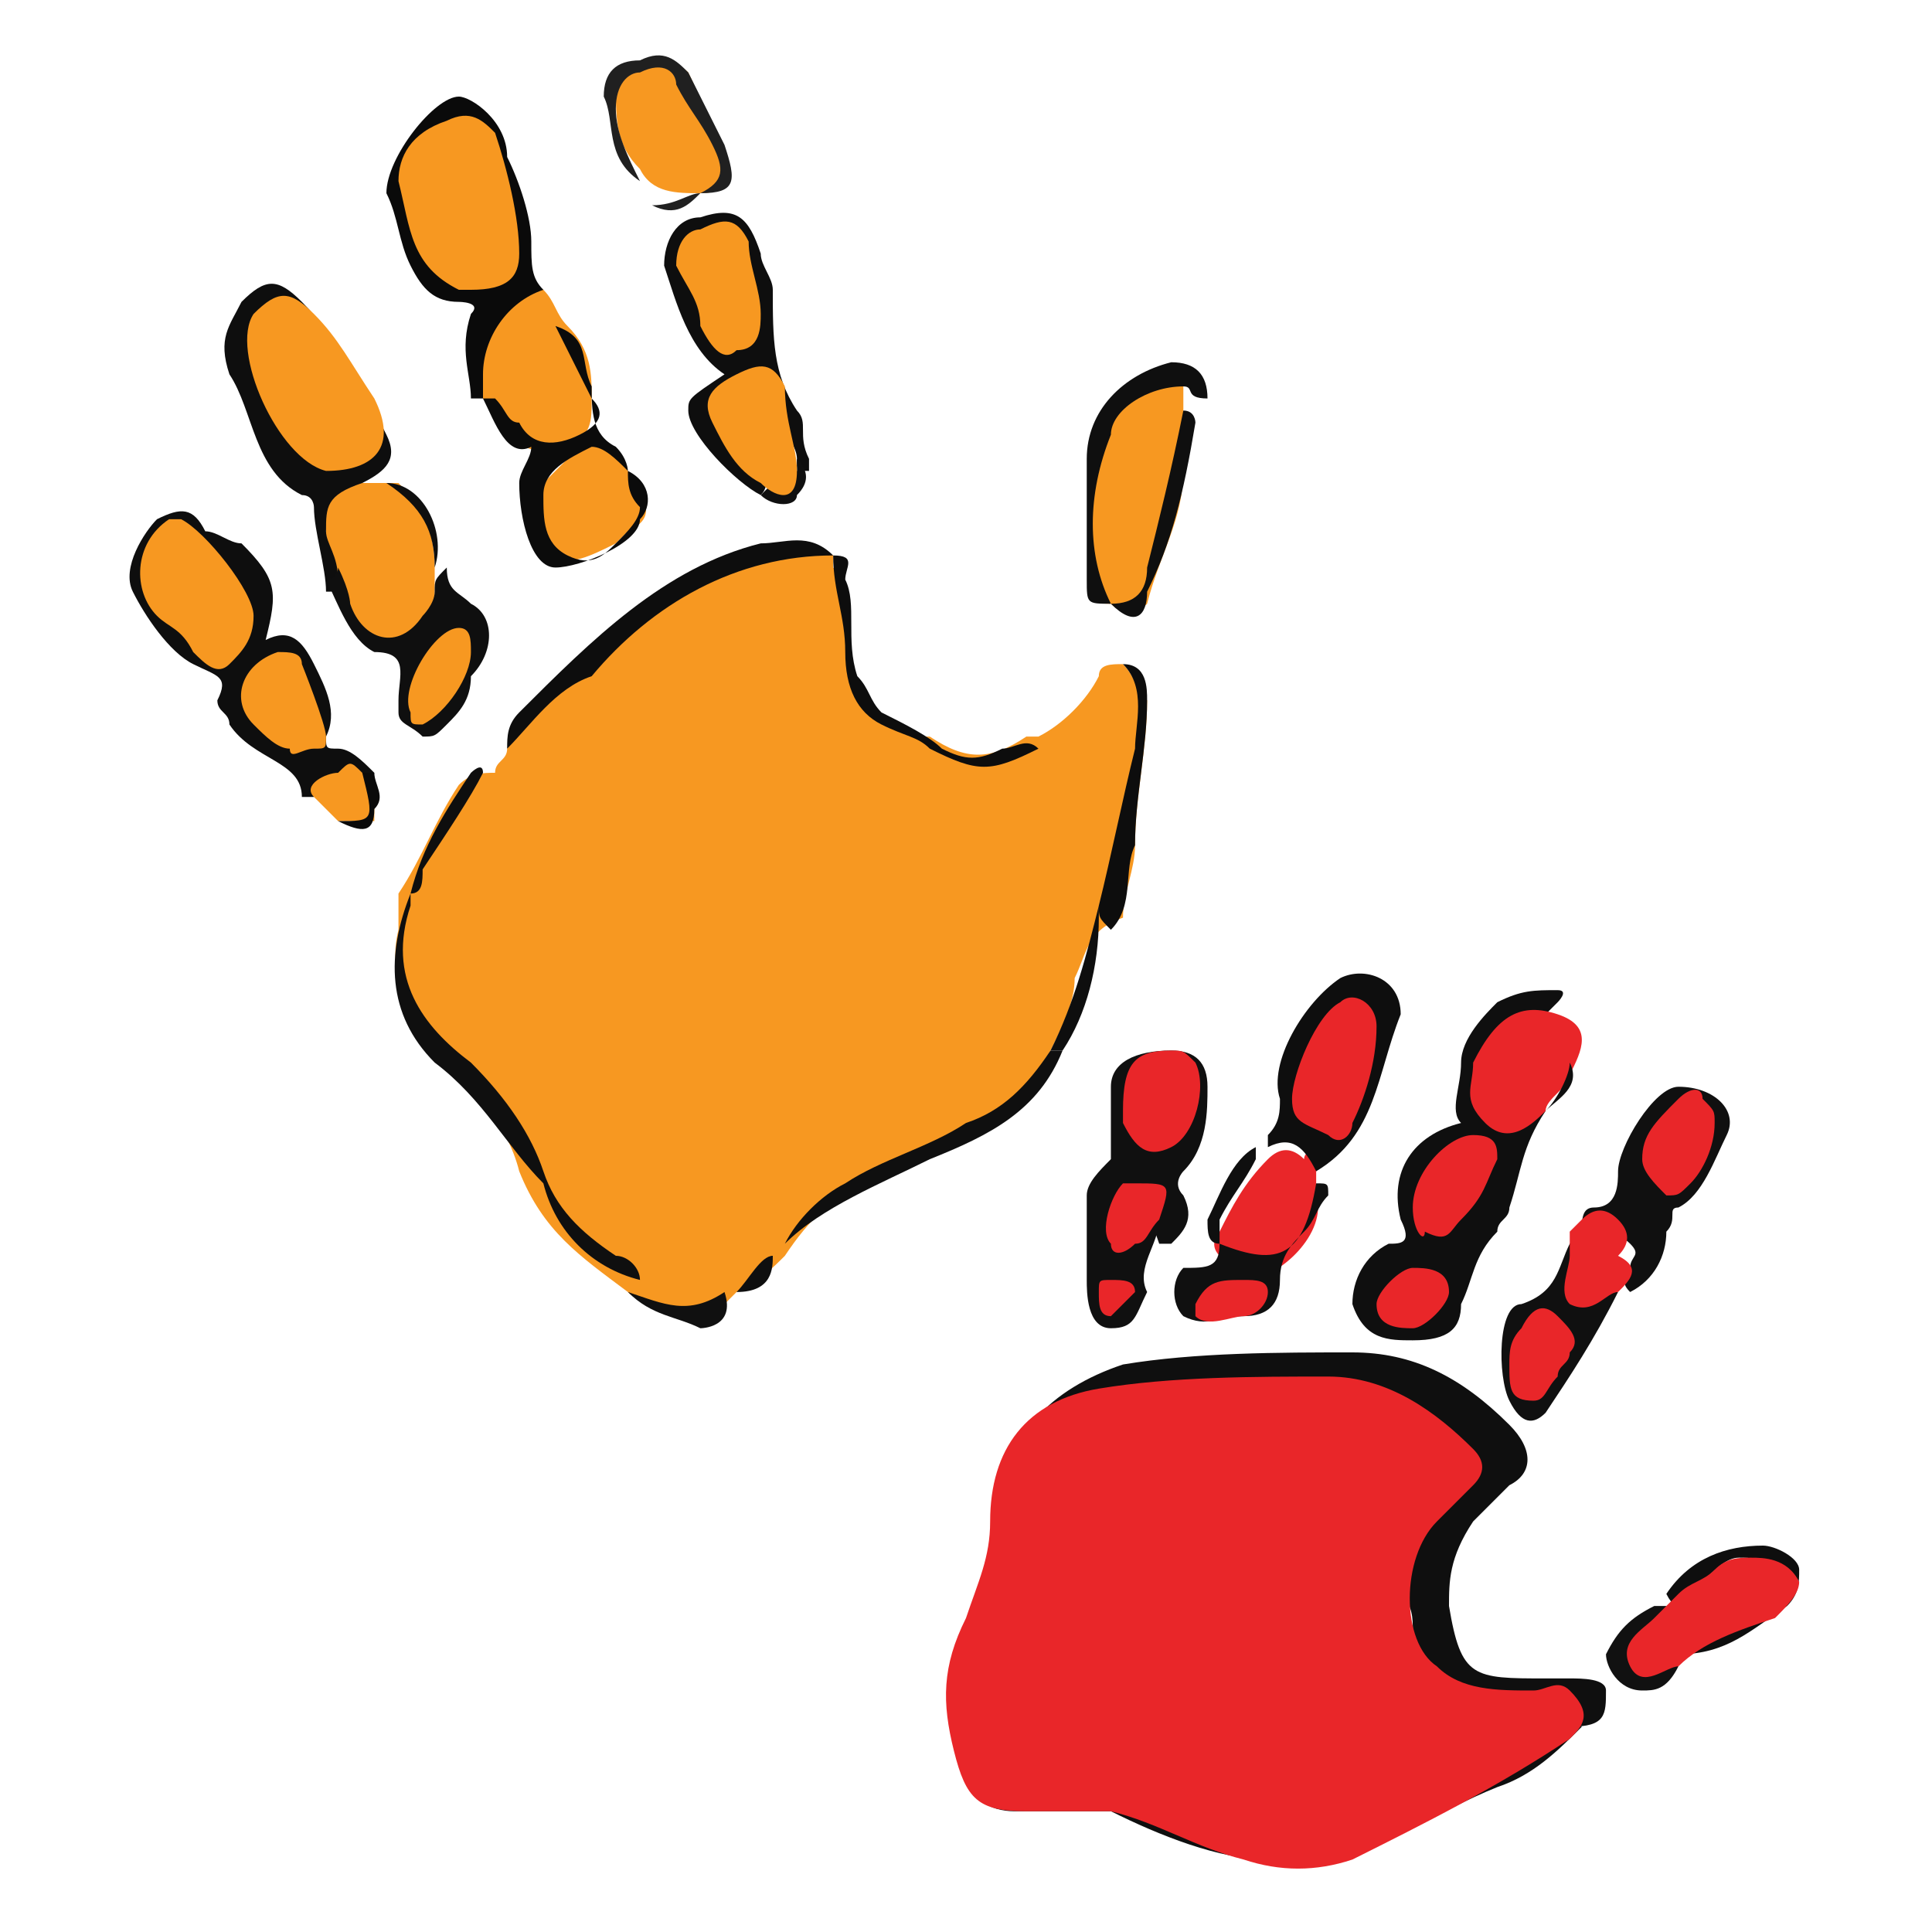 <?xml version="1.0" encoding="UTF-8"?>
<svg data-bbox="1.073 0.459 13.827 15.016" viewBox="0 0 16 16" xmlns="http://www.w3.org/2000/svg" data-type="ugc">
    <g>
        <path d="M2.6 6.6h-.1c0-.3-.4-.3-.6-.6 0-.1-.1-.1-.1-.2.1-.2 0-.2-.2-.3-.2-.1-.4-.4-.5-.6-.1-.2.1-.5.2-.6.2-.1.3-.1.4.1.1 0 .2.1.3.1.3.3.3.4.2.8.2-.1.3 0 .4.2.1.2.2.4.1.6 0 .1 0 .1.1.1s.2.1.3.2l-.1.1c-.1 0-.3 0-.4.1z" fill="#0e0e0e"/>
        <path d="M2.1 5.1c0 .2-.1.3-.2.4-.1.1-.2 0-.3-.1-.1-.2-.2-.2-.3-.3-.2-.2-.2-.6.1-.8h.1c.2.1.6.6.6.8z" fill="#f79821"/>
        <path d="m6.1 10.7-.1.1c-.1.1-.2.2-.4.1-.1-.1-.3-.1-.4-.2-.4-.3-.7-.5-.9-1-.1-.4-.4-.7-.6-1-.3-.3-.5-.6-.4-1v-.3c.2-.3.3-.6.5-.9.1-.1.2-.1.3-.1 0-.1.1-.1.1-.2.1-.3.4-.5.6-.7.4-.5 1-.7 1.6-.9.2-.1.3-.1.5 0v.1c.1.1.1.3.1.5 0 .4.2.8.6.9h.1c.3.2.5.2.8 0h.1c.2-.1.4-.3.5-.5 0-.1.1-.1.2-.1.1.1.1.2.2.3 0 .4-.1.8-.1 1.2 0 .2-.1.4-.1.6-.3.1-.3.3-.4.5 0 .2-.1.4-.2.6-.2.4-.6.6-1 .8-.1.1-.3.2-.5.3-.3.1-.5.3-.7.6-.1.1-.2.2-.4.3z" fill="#f79821"/>
        <path d="M9.2 15h-.8c-.2 0-.4-.1-.4-.4-.1-.5-.1-.9.2-1.4.1-.2.1-.4.1-.7 0-.6.4-1 1-1.2.6-.1 1.3-.1 1.9-.1.5 0 .9.2 1.3.6.2.2.2.4 0 .5l-.3.3c-.2.3-.2.5-.2.7.1.6.2.6.8.6h.2c.1 0 .3 0 .3.1 0 .2 0 .3-.3.3h-.1c0-.1-.1-.2-.3-.2h-.3c-.3 0-.5-.2-.6-.6 0-.1 0-.2-.1-.3 0-.3 0-.5.2-.7.4-.4.3-.5-.1-.7-.4-.2-.8-.3-1.2-.3-.5 0-1 0-1.4.1-.5.1-.8.4-.8 1 0 .3-.1.6-.2.9-.1.3-.2.6-.1.9.1.3.2.4.5.4h.4c.2 0 .3 0 .3.2z" fill="#0f0f0f"/>
        <path d="M9.8 3.2v.3c.1.1 0 .2 0 .4 0 .4-.2.7-.3 1.1-.1.1-.2.1-.3 0-.1 0-.1 0-.1-.1-.1-.5-.1-.9 0-1.4.1-.2.3-.4.5-.4.1 0 .2 0 .2.1z" fill="#f79821"/>
        <path d="M3.6 4.7V5c.1.1 0 .2-.1.3-.1.2-.4.1-.6-.1 0-.2-.1-.3-.1-.4 0-.1-.1-.2-.1-.4-.1-.3 0-.4.3-.4h.3c.2.2.3.4.3.7z" fill="#f79821"/>
        <path d="M12.8 9.2c-.2.3-.2.5-.3.8 0 .1-.1.1-.1.2-.2.2-.2.4-.3.6 0 .2-.1.3-.4.3-.2 0-.4 0-.5-.3 0-.2.1-.4.3-.5.1 0 .2 0 .1-.2-.1-.4.1-.7.5-.8-.1-.1 0-.3 0-.5s.2-.4.3-.5c.2-.1.3-.1.5-.1.1 0 0 .1 0 .1l-.1.1c-.3 0-.4.2-.4.4-.1.2 0 .3.3.3-.1 0 0 0 .1.1z" fill="#0f0f0f"/>
        <path d="M4.5 2.4c.1.1.1.2.2.3.2.2.2.4.2.6 0 .2 0 .3-.2.4-.2.1-.4 0-.5-.1-.1-.1-.1-.2-.2-.3 0-.3-.1-.5.1-.8.1-.1.2-.2.4-.1z" fill="#f79821"/>
        <path d="M12.8 9.2c-.1.1-.3.3-.5.1-.2-.2-.1-.3-.1-.5.2-.4.4-.5.7-.4.3.1.2.3.1.5 0 .1-.2.2-.2.3z" fill="#e92629"/>
        <path d="M5.8 1.6c-.2 0-.4 0-.5-.2-.2-.2-.2-.4-.2-.7 0-.2.2-.2.3-.2.1 0 .2 0 .3.1.1.2.2.5.3.7.1.2 0 .3-.2.3z" fill="#f79821"/>
        <path d="M6.3 4.1c-.2-.1-.6-.5-.6-.7 0-.1 0-.1.3-.3-.3-.2-.4-.6-.5-.9 0-.2.1-.4.3-.4.3-.1.4 0 .5.3 0 .1.1.2.1.3 0 .4 0 .7.2 1 .1.1 0 .2.1.4v.1c-.1 0-.1 0-.1-.1s-.1-.2-.1-.3c0-.1-.1-.2-.3-.2-.2.1-.2.2-.1.3 0 .1.1.2.2.2 0 .1.1.2 0 .3 0-.1 0 0 0 0z" fill="#0e0e0e"/>
        <path d="M10.9 9.7v.2c.1.3-.3.7-.6.7-.1 0-.2-.1-.2-.2-.1-.1 0-.2 0-.2.1-.2.2-.4.4-.6.1-.1.2-.1.3 0 0-.1.2-.1.1.1z" fill="#e92629"/>
        <path d="M3 4c-.3.1-.3.2-.3.4 0 .1.1.2.1.4 0 .1 0 .1-.1.1 0-.2-.1-.5-.1-.7 0 0 0-.1-.1-.1-.4-.2-.4-.7-.6-1-.1-.3 0-.4.1-.6.2-.2.3-.2.5 0 .3.3.5.7.7 1.1.1.2 0 .3-.2.4z" fill="#0e0e0e"/>
        <path d="M4.5 2.4c-.3.1-.5.4-.5.7v.2h-.1c0-.2-.1-.4 0-.7.1-.1-.1-.1-.1-.1-.2 0-.3-.1-.4-.3-.1-.2-.1-.4-.2-.6 0-.3.4-.8.6-.8.1 0 .4.2.4.5.1.2.2.5.2.7 0 .2 0 .3.1.4z" fill="#0a0a0a"/>
        <path d="M5.2 3.9s0 .1 0 0c.2.3.2.4 0 .5l-.1.1c-.2.1-.4.2-.5.1-.2-.2-.2-.4-.1-.6l.3-.3c.1-.1.3 0 .4.2z" fill="#f79821"/>
        <path d="M5.2 3.9c-.1-.1-.2-.2-.3-.2-.2.1-.4.2-.4.4s0 .4.2.5c.2.1.3 0 .4-.1.1-.1.2-.2.2-.3-.1-.1-.1-.2-.1-.3.2.1.2.3.1.4 0 .2-.5.4-.7.4-.2 0-.3-.4-.3-.7 0-.1.1-.2.1-.3-.2.1-.3-.2-.4-.4h.1c.1.1.1.2.2.2.1.2.3.2.5.1s.2-.2.1-.3l-.3-.6c.3.1.2.3.3.5 0 .2 0 .4.2.5.1.1.1.2.1.2z" fill="#0b0b0b"/>
        <path d="M9.2 15s0-.1 0 0c.1-.2.3-.1.4-.1.3.1.6.2.8.3.3.1.5.1.8 0 .5-.2 1.1-.5 1.6-.8.1-.1.2-.2.3-.1-.2.2-.4.4-.7.5-.5.2-.9.5-1.4.6-.2 0-.3.1-.5 0-.4 0-.9-.2-1.3-.4z" fill="#0f0f0f"/>
        <path d="M13.1 10.2c0-.1 0-.2.1-.2.2 0 .2-.2.2-.3 0-.2.3-.7.5-.7.3 0 .5.2.4.4-.1.2-.2.5-.4.6-.1 0 0 .1-.1.2 0 .2-.1.4-.3.5-.1-.1 0-.1 0-.2s.1-.1 0-.2-.1 0-.2 0-.1 0-.2-.1c.1.1 0 .1 0 0z" fill="#101010"/>
        <path d="M2.7 4.8s.1 0 .1-.1c.1.2.1.3.1.3.1.3.4.4.6.1 0 0 .1-.1.1-.2s0-.1.1-.2c0 .2.1.2.2.3.2.1.2.4 0 .6 0 .2-.1.3-.2.4-.1.1-.1.1-.2.1-.1-.1-.2-.1-.2-.2v-.1c0-.2.1-.4-.2-.4-.2-.1-.3-.4-.4-.6z" fill="#0f0f0f"/>
        <path d="M9.2 9.7V9c0-.2.2-.3.5-.3.2 0 .3.1.3.3 0 .2 0 .5-.2.7 0 0-.1.1 0 .2.1.2 0 .3-.1.4h-.1c-.1-.3-.2-.4-.4-.4v-.2z" fill="#101010"/>
        <path d="M10.9 9.7c-.1-.2-.2-.3-.4-.2v-.1c.1-.1.1-.2.1-.3-.1-.3.2-.8.5-1 .2-.1.5 0 .5.3-.2.5-.2 1-.7 1.3z" fill="#0e0e0e"/>
        <path d="M3.4 7.4v.1c-.2.6.1 1 .5 1.3.3.3.5.6.6.9.1.3.3.5.6.7.1 0 .2.1.2.2-.4-.1-.7-.4-.8-.8-.3-.3-.5-.7-.9-1-.4-.4-.4-.9-.2-1.4-.1 0 0 0 0 0z" fill="#0f0f0f"/>
        <path d="M13.4 10.7c-.2.4-.4.7-.6 1-.1.1-.2.1-.3-.1-.1-.2-.1-.8.1-.8.3-.1.3-.3.4-.5l.1-.1.1.1c-.1.3.1.4.2.4z" fill="#101010"/>
        <path d="M10.1 10.3c.5.2.7.1.8-.5.1 0 .1 0 .1.1-.1.1-.1.2-.2.3-.1.1-.2.2-.2.4s-.1.3-.3.3c-.2 0-.3.1-.5 0-.1-.1-.1-.3 0-.4.2 0 .3 0 .3-.2-.1 0-.1 0 0 0-.1 0-.1 0 0 0z" fill="#101010"/>
        <path d="M9.6 10.1c0 .2-.2.4-.1.6-.1.2-.1.3-.3.3-.2 0-.2-.3-.2-.4v-.7c0-.1.1-.2.2-.3.1 0 .1.1.1.1v.3c.1.2.1.1.3.1-.1 0-.1 0 0 0z" fill="#101010"/>
        <path d="M6.9 4.6c-.8 0-1.5.4-2 1-.3.1-.5.4-.7.6 0-.1 0-.2.1-.3.6-.6 1.2-1.2 2-1.4.2 0 .4-.1.6.1z" fill="#0d0d0d"/>
        <path d="M5.8 1.6c.2-.1.2-.2.1-.4S5.7.9 5.6.7c0-.1-.1-.2-.3-.1-.1 0-.2.1-.2.3 0 .2.1.4.2.6C5 1.3 5.1 1 5 .8c0-.2.1-.3.3-.3.2-.1.3 0 .4.1l.3.6c.1.3.1.4-.2.4-.1.1-.2.2-.4.1.2 0 .3-.1.4-.1z" fill="#202020"/>
        <path d="M13.8 13.2c.2-.3.5-.4.8-.4.1 0 .3.1.3.2s0 .2-.1.3c-.3.2-.5.4-.9.4v-.1c0-.1.1-.2.2-.2.1-.1.3-.1.4-.2.1 0 .1-.1.1-.2s-.1-.1-.2-.1-.2.1-.3.2c-.1.2-.2.3-.3.1 0 .1 0 .1 0 0z" fill="#0e0e0e"/>
        <path d="M9.8 3.2c-.3 0-.6.2-.6.4-.2.5-.2 1 0 1.4C9 5 9 5 9 4.8v-1c0-.4.3-.7.7-.8.2 0 .3.1.3.3-.2 0-.1-.1-.2-.1z" fill="#0f0f0f"/>
        <path d="M6.5 10.3c.1-.2.3-.4.5-.5.3-.2.7-.3 1-.5.3-.1.5-.3.7-.6h.1c-.2.5-.6.7-1.1.9-.4.2-.9.4-1.2.7z" fill="#0f0f0f"/>
        <path d="M8.6 6.2c-.4.2-.5.2-.9 0-.1-.1-.2-.1-.4-.2S7 5.7 7 5.4s-.1-.5-.1-.8c.2 0 .1.1.1.2.1.2 0 .5.1.8.1.1.1.2.2.3.2.1.4.2.5.3.2.1.3.1.5 0 .1 0 .2-.1.3 0z" fill="#0d0d0d"/>
        <path d="M9.1 7.5c.1-.4.2-.9.3-1.3 0-.2.1-.5-.1-.7.2 0 .2.2.2.3 0 .4-.1.8-.1 1.2-.1.2 0 .5-.2.7-.1-.1-.1-.1-.1-.2z" fill="#0d0d0d"/>
        <path d="M9.2 5c.2 0 .3-.1.3-.3.1-.4.2-.8.3-1.3.1 0 .1.1.1.1-.1.6-.2 1-.4 1.4 0 .2-.1.3-.3.1z" fill="#0f0f0f"/>
        <path d="M13.9 13.8c-.1.2-.2.2-.3.2-.2 0-.3-.2-.3-.3.1-.2.2-.3.4-.4h.1s.1.1 0 .1c-.1.1-.1.3.1.4z" fill="#111111"/>
        <path d="M2.6 6.6c-.1-.1.1-.2.2-.2.1-.1.1-.1.2 0 .1 0 .1.1.1.2v.2h-.3l-.2-.2z" fill="#f79821"/>
        <path d="M3.4 7.4c.1-.4.3-.7.5-1 0 0 .1-.1.1 0-.1.2-.3.5-.5.8 0 .1 0 .2-.1.2z" fill="#0e0e0e"/>
        <path d="M9.1 7.5v.1c0 .4-.1.8-.3 1.1h-.1c.2-.4.3-.8.4-1.2z" fill="#0e0e0e"/>
        <path d="M10.1 10.3c-.1 0-.1-.1-.1-.2.1-.2.2-.5.4-.6v.1c-.1.2-.2.3-.3.5v.2z" fill="#0f0f0f"/>
        <path d="M5.2 10.7c.3.1.5.2.8 0 .1.3-.2.3-.2.3-.2-.1-.4-.1-.6-.3z" fill="#101010"/>
        <path d="M3.6 4.7c0-.3-.1-.5-.4-.7.3 0 .5.4.4.7z" fill="#0f0f0f"/>
        <path d="M6.3 4.1s0-.1 0 0c.1-.1.2-.2.3-.2v-.1c.1.1.1.2 0 .3 0 .1-.2.1-.3 0z" fill="#101010"/>
        <path d="M2.8 6.8c.3 0 .3 0 .2-.4h.1c0 .1.1.2 0 .3 0 .2-.1.2-.3.1z" fill="#0a0a0a"/>
        <path d="M6.1 10.7c.1-.1.2-.3.3-.3 0 .1 0 .3-.3.3z" fill="#0f0f0f"/>
        <path d="M12.8 9.2c.1-.1.2-.3.2-.4.1.2-.1.3-.2.4z" fill="#0f0f0f"/>
        <path d="M13 14.4c-.6.4-1.2.7-1.8 1-.3.1-.6.1-.9 0-.4-.1-.7-.3-1.1-.4h-.7c-.4 0-.5-.1-.6-.5-.1-.4-.1-.7.1-1.1.1-.3.2-.5.2-.8 0-.6.3-1 .9-1.1.6-.1 1.3-.1 1.9-.1.5 0 .9.3 1.2.6.1.1.1.2 0 .3l-.3.3c-.3.3-.3 1 0 1.2.2.2.5.2.8.2.1 0 .2-.1.3 0 .2.2.1.3 0 .4z" fill="#e92629"/>
        <path d="M11.7 10c0-.3.3-.6.5-.6s.2.1.2.2c-.1.2-.1.3-.3.5-.1.1-.1.2-.3.1 0 .1-.1 0-.1-.2z" fill="#e92629"/>
        <path d="M11.7 11c-.1 0-.3 0-.3-.2 0-.1.2-.3.3-.3.1 0 .3 0 .3.2 0 .1-.2.3-.3.3z" fill="#e92629"/>
        <path d="M2.7 6.1c0 .1 0 .1-.1.1s-.2.1-.2 0c-.1 0-.2-.1-.3-.2-.2-.2-.1-.5.2-.6.1 0 .2 0 .2.1 0 0 .2.5.2.6z" fill="#f79821"/>
        <path d="M6.3 2.6c0 .1 0 .3-.2.3-.1.1-.2 0-.3-.2 0-.2-.1-.3-.2-.5 0-.2.1-.3.2-.3.2-.1.3-.1.4.1 0 .2.1.4.1.6z" fill="#f79821"/>
        <path d="M6.6 3.9c0 .3-.2.2-.3.1-.2-.1-.3-.3-.4-.5-.1-.2 0-.3.2-.4.2-.1.3-.1.4.1 0 .3.1.5.1.7z" fill="#f79821"/>
        <path d="M2.7 3.9c-.1 0-.1 0 0 0-.4-.1-.8-1-.6-1.3.2-.2.3-.2.5 0s.3.4.5.7c.2.4 0 .6-.4.6z" fill="#f79821"/>
        <path d="M3.9 2.4h-.1c-.4-.2-.4-.5-.5-.9 0-.2.1-.4.4-.5.2-.1.3 0 .4.1.1.3.2.7.2 1 0 .2-.1.3-.4.3z" fill="#f79821"/>
        <path d="M14.2 9.3c0 .2-.1.4-.2.5-.1.1-.1.1-.2.1-.1-.1-.2-.2-.2-.3 0-.2.1-.3.3-.5.1-.1.2-.1.2 0 .1.1.1.1.1.2z" fill="#e92629"/>
        <path d="M13.4 10.7c-.1 0-.2.2-.4.1-.1-.1 0-.3 0-.4v-.2l.1-.1c.1-.1.2-.1.3 0 .1.1.1.2 0 .3.2.1.1.2 0 .3z" fill="#e92629"/>
        <path d="M3.9 5.4c0 .2-.2.5-.4.6-.1 0-.1 0-.1-.1-.1-.2.2-.7.4-.7.1 0 .1.1.1.2z" fill="#f79821"/>
        <path d="M9.3 9.2c0-.4.1-.5.4-.5.1 0 .1 0 .2.1.1.2 0 .6-.2.7-.2.1-.3 0-.4-.2v-.1z" fill="#e92629"/>
        <path d="M9.6 10.1c-.1.1-.1.2-.2.2-.1.1-.2.1-.2 0-.1-.1 0-.4.1-.5h.1c.3 0 .3 0 .2.3z" fill="#e92629"/>
        <path d="M11.4 8.5c0 .3-.1.6-.2.8 0 .1-.1.2-.2.1-.2-.1-.3-.1-.3-.3 0-.2.2-.7.4-.8.1-.1.3 0 .3.2z" fill="#e92629"/>
        <path d="M12.5 11.3c0-.1 0-.2.1-.3.1-.2.2-.2.3-.1.1.1.2.2.1.3 0 .1-.1.1-.1.2-.1.1-.1.2-.2.2-.2 0-.2-.1-.2-.3z" fill="#e92629"/>
        <path d="M10.3 10.6c.1 0 .2 0 .2.1s-.1.2-.2.2-.3.1-.4 0v-.1c.1-.2.2-.2.4-.2z" fill="#e92629"/>
        <path d="M9.2 10.9c-.1 0-.1-.1-.1-.2s0-.1.1-.1.2 0 .2.1l-.2.2z" fill="#e92629"/>
        <path d="M13.9 13.8c-.1 0-.3.2-.4 0-.1-.2.1-.3.2-.4l.2-.2c.1-.1.2-.1.3-.2.1-.1.2-.1.3-.1.1 0 .3 0 .4.2 0 .1-.1.2-.2.3-.3.1-.6.2-.8.4z" fill="#e92629"/>
    </g>
</svg>
